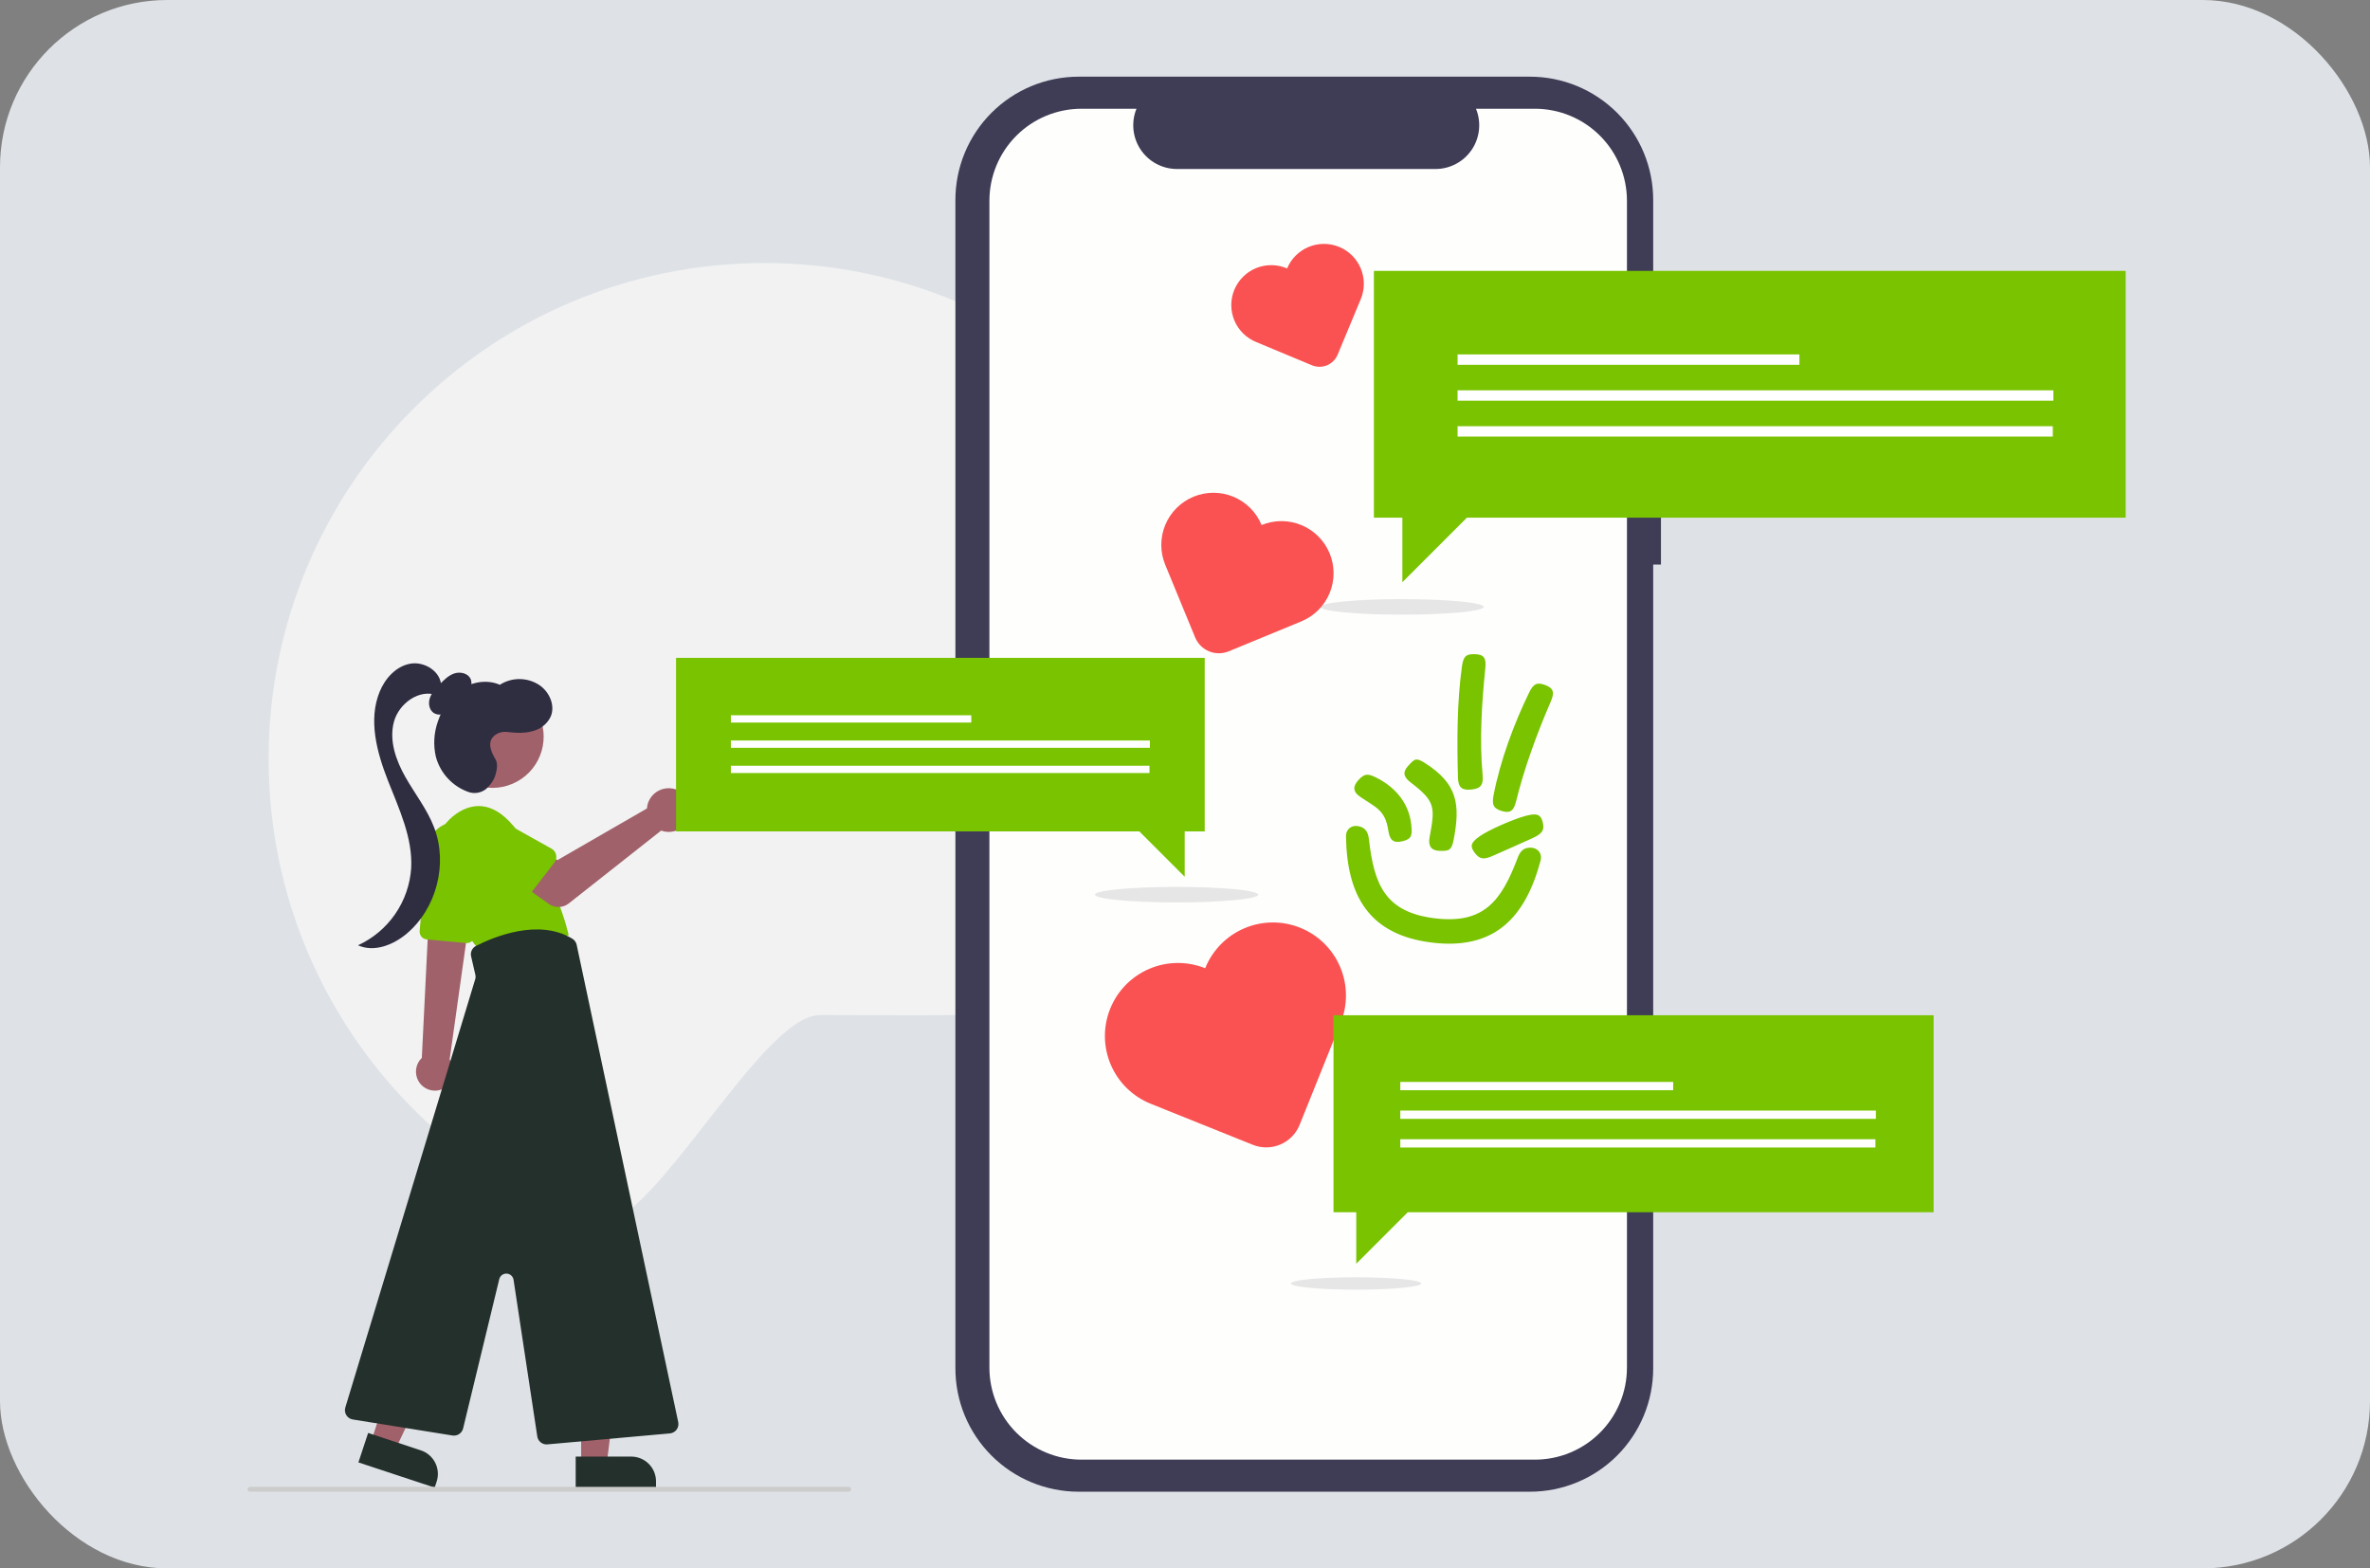 <svg width="680" height="450" viewBox="0 0 680 450" fill="none" xmlns="http://www.w3.org/2000/svg">
<rect x="0" y="0" width="680" height="450" fill="#808080" stroke="none"/>
<g id="Frame 36">
<rect id="Rectangle 1054" width="680" height="450" rx="48" fill="#DEE2E6"/>
<g id="Frame 11">
<path id="Vector" d="M361.583 217.738C361.583 296.304 313.773 291.235 235.207 291.235C217.743 291.235 185.142 356.842 169.689 351.086H169.684C169.115 350.877 168.551 350.659 167.986 350.436C167.825 350.379 167.664 350.318 167.508 350.251C166.621 349.91 165.739 349.554 164.862 349.189C163.055 348.44 161.267 347.653 159.503 346.837C158.588 346.41 157.678 345.979 156.777 345.533C148.412 341.432 140.508 336.529 133.163 330.929C129.464 328.112 125.903 325.11 122.503 321.952C119.687 319.335 116.979 316.608 114.39 313.773C113.575 312.886 112.778 311.99 111.991 311.084C111.669 310.719 111.356 310.354 111.047 309.989C108.814 307.376 106.68 304.678 104.641 301.904C103.982 301.008 103.333 300.102 102.692 299.187C98.344 292.976 94.48 286.394 91.151 279.509C82.132 260.826 77.077 239.872 77.077 217.738C77.077 139.172 140.764 75.485 219.33 75.485C297.897 75.485 361.583 139.172 361.583 217.738Z" fill="#F2F2F2"/>
<path id="Vector_2" d="M476.565 118.481H474.335V57.37C474.335 47.989 470.608 38.993 463.975 32.359C457.342 25.726 448.346 22 438.965 22H309.493C304.848 22 300.248 22.915 295.957 24.692C291.666 26.47 287.767 29.075 284.483 32.359C281.198 35.644 278.593 39.543 276.815 43.834C275.038 48.125 274.123 52.725 274.123 57.369V392.63C274.123 397.275 275.038 401.875 276.815 406.166C278.593 410.457 281.198 414.356 284.482 417.641C287.767 420.925 291.666 423.53 295.957 425.308C300.248 427.085 304.848 428 309.493 428H438.965C448.345 428 457.342 424.274 463.975 417.641C470.608 411.008 474.334 402.011 474.334 392.631V161.981H476.565L476.565 118.481Z" fill="#3F3D56"/>
<path id="Vector_3" d="M440.39 31.202H423.49C424.267 33.107 424.564 35.175 424.354 37.222C424.144 39.269 423.434 41.233 422.286 42.941C421.138 44.649 419.588 46.048 417.771 47.016C415.955 47.984 413.929 48.49 411.871 48.49H337.698C335.64 48.49 333.614 47.984 331.798 47.016C329.982 46.048 328.431 44.649 327.284 42.941C326.136 41.233 325.425 39.269 325.215 37.222C325.006 35.175 325.302 33.107 326.079 31.202H310.294C303.289 31.202 296.571 33.985 291.617 38.938C286.664 43.892 283.881 50.61 283.881 57.615V392.385C283.881 395.853 284.564 399.288 285.891 402.493C287.219 405.697 289.164 408.609 291.617 411.062C294.07 413.514 296.982 415.46 300.186 416.787C303.391 418.115 306.826 418.798 310.294 418.798H440.39C443.859 418.798 447.294 418.115 450.498 416.787C453.703 415.46 456.615 413.514 459.067 411.062C461.52 408.609 463.466 405.697 464.793 402.493C466.121 399.288 466.804 395.853 466.804 392.385V392.385V57.615C466.804 54.147 466.121 50.712 464.793 47.507C463.466 44.303 461.52 41.391 459.067 38.938C456.615 36.486 453.703 34.54 450.498 33.212C447.294 31.885 443.859 31.202 440.39 31.202V31.202Z" fill="#FEFFFD"/>
<path id="Vector_4" d="M120.083 310.208C120.81 311.461 122.005 312.373 123.405 312.744C124.805 313.115 126.295 312.915 127.547 312.188C128.8 311.461 129.712 310.266 130.083 308.866C130.455 307.466 130.255 305.976 129.527 304.724C129.375 304.468 129.203 304.224 129.013 303.994L133.607 271.253L133.744 270.272L134.677 263.591L134.815 262.628L134.306 262.652L125.406 263.059L123.02 263.167L122.721 269.261L121.028 303.527C120.144 304.373 119.57 305.492 119.398 306.704C119.227 307.916 119.468 309.15 120.083 310.208V310.208Z" fill="#A0616A"/>
<path id="Vector_5" d="M133.719 270.57L122.418 269.534C121.832 269.478 121.291 269.193 120.914 268.741C120.538 268.288 120.355 267.705 120.406 267.119L122.502 243.618C122.604 242.476 122.933 241.367 123.471 240.355C124.009 239.343 124.744 238.45 125.634 237.727C126.523 237.004 127.549 236.468 128.649 236.148C129.75 235.829 130.903 235.734 132.041 235.868C133.179 236.002 134.279 236.364 135.275 236.93C136.271 237.497 137.143 238.258 137.84 239.168C138.537 240.078 139.044 241.118 139.331 242.227C139.619 243.337 139.681 244.492 139.514 245.626L136.125 268.677C136.048 269.205 135.783 269.688 135.379 270.037C134.975 270.386 134.459 270.579 133.925 270.58C133.857 270.58 133.788 270.577 133.719 270.57Z" fill="#79C300"/>
<path id="Vector_6" d="M125.153 251.583C124.01 248.345 123.957 244.823 125.002 241.552C126.047 238.282 128.133 235.442 130.942 233.468C135.204 230.552 141.035 229.505 147.315 236.981C159.876 251.934 163.165 268.382 163.165 268.382L137.447 272.569C137.447 272.569 128.699 261.878 125.153 251.583Z" fill="#79C300"/>
<path id="Vector_7" d="M402.292 176.365C415.232 176.365 425.722 175.366 425.722 174.134C425.722 172.901 415.232 171.902 402.292 171.902C389.351 171.902 378.861 172.901 378.861 174.134C378.861 175.366 389.351 176.365 402.292 176.365Z" fill="#E6E6E6"/>
<path id="Vector_8" d="M166.748 420.015H174.081L177.569 391.731L166.747 391.732L166.748 420.015Z" fill="#A0616A"/>
<path id="Vector_9" d="M188.224 426.823L165.178 426.824L165.177 417.92L181.112 417.919C182.046 417.919 182.971 418.103 183.833 418.461C184.696 418.818 185.48 419.342 186.14 420.002C186.801 420.662 187.325 421.446 187.682 422.309C188.039 423.172 188.223 424.096 188.223 425.03L188.224 426.823V426.823Z" fill="#24302C"/>
<path id="Vector_10" d="M106.465 413.62L113.427 415.921L125.616 390.162L115.341 386.766L106.465 413.62Z" fill="#A0616A"/>
<path id="Vector_11" d="M124.715 426.824L102.833 419.592L105.628 411.138L120.757 416.138C121.644 416.431 122.464 416.896 123.171 417.506C123.878 418.116 124.458 418.86 124.878 419.694C125.298 420.528 125.549 421.437 125.618 422.368C125.686 423.3 125.571 424.235 125.277 425.122L124.715 426.824Z" fill="#24302C"/>
<path id="Vector_12" d="M148.343 224.252C155.462 220.36 158.078 211.434 154.186 204.315C150.295 197.196 141.369 194.58 134.25 198.471C127.131 202.363 124.515 211.289 128.406 218.408C132.298 225.527 141.224 228.143 148.343 224.252Z" fill="#A0616A"/>
<path id="Vector_13" d="M154.159 412.141L147.349 367.196C147.276 366.717 147.039 366.277 146.679 365.953C146.318 365.628 145.855 365.44 145.371 365.418C144.886 365.397 144.409 365.545 144.021 365.837C143.633 366.128 143.359 366.545 143.245 367.017L132.875 409.849C132.711 410.505 132.309 411.077 131.746 411.451C131.183 411.826 130.5 411.977 129.832 411.874L101.227 407.276C100.848 407.215 100.486 407.074 100.166 406.862C99.846 406.649 99.575 406.371 99.371 406.045C99.168 405.719 99.036 405.354 98.986 404.973C98.935 404.592 98.967 404.205 99.078 403.837L136.377 280.868C136.483 280.518 136.496 280.146 136.414 279.79L135.172 274.409C135.035 273.826 135.098 273.213 135.35 272.67C135.603 272.126 136.03 271.683 136.563 271.41C141.642 268.819 154.504 263.431 164.215 269.333C164.53 269.525 164.803 269.779 165.016 270.08C165.23 270.381 165.381 270.722 165.458 271.083L194.596 408.03C194.675 408.403 194.675 408.788 194.594 409.16C194.514 409.532 194.355 409.883 194.129 410.189C193.903 410.495 193.614 410.75 193.282 410.937C192.951 411.123 192.583 411.237 192.204 411.271L157.06 414.419C156.979 414.426 156.899 414.429 156.819 414.429C156.176 414.428 155.554 414.197 155.066 413.777C154.578 413.357 154.256 412.777 154.159 412.141Z" fill="#24302C"/>
<path id="Vector_14" d="M131.555 200.982C132.663 200.316 133.645 199.462 134.459 198.459C134.861 197.951 135.125 197.35 135.226 196.711C135.328 196.072 135.264 195.418 135.039 194.812C134.297 193.174 132.091 192.656 130.383 193.214C128.674 193.772 127.353 195.111 126.105 196.404C125.004 197.543 123.873 198.732 123.351 200.227C122.829 201.722 123.097 203.617 124.395 204.524C125.669 205.414 127.5 205.05 128.725 204.094C129.951 203.138 130.709 201.719 131.432 200.344L131.555 200.982Z" fill="#2F2E41"/>
<path id="Vector_15" d="M126.581 196.797C126.5 192.658 121.781 189.69 117.707 190.423C113.632 191.157 110.5 194.631 108.933 198.462C105.62 206.558 108.107 215.795 111.298 223.939C114.49 232.084 118.44 240.351 117.974 249.086C117.66 253.807 116.075 258.356 113.389 262.252C110.703 266.148 107.015 269.246 102.714 271.219C107.312 273.303 112.809 271.15 116.673 267.9C125.254 260.684 128.567 247.836 124.544 237.37C122.56 232.208 119.064 227.791 116.334 222.982C113.605 218.172 111.602 212.504 113.011 207.156C114.42 201.808 120.418 197.477 125.546 199.549L126.581 196.797Z" fill="#2F2E41"/>
<path id="Vector_16" d="M142.179 217.88C140.898 215.716 139.605 212.875 141.946 210.984C142.455 210.591 143.038 210.304 143.659 210.14C144.281 209.975 144.929 209.937 145.565 210.027C148.204 210.345 151.078 210.476 153.632 209.517C154.59 209.187 155.472 208.669 156.226 207.991C156.98 207.314 157.589 206.493 158.019 205.575C159.338 202.451 157.687 198.654 154.93 196.679C153.243 195.514 151.251 194.874 149.201 194.838C147.152 194.801 145.138 195.371 143.412 196.475C139.841 194.898 135.509 195.599 132.265 197.77C129.021 199.941 126.801 203.418 125.595 207.131C124.485 210.326 124.293 213.769 125.043 217.068C125.647 219.363 126.795 221.479 128.389 223.236C129.984 224.993 131.979 226.34 134.205 227.163C135.072 227.505 136.013 227.613 136.935 227.476C137.857 227.339 138.727 226.963 139.457 226.384C139.457 226.384 141.482 224.617 142.116 222.488C142.602 220.853 142.863 219.037 142.179 217.88Z" fill="#2F2E41"/>
<path id="Vector_17" d="M185.757 230.988C185.684 231.311 185.636 231.639 185.614 231.969L159.92 246.792L153.675 243.196L147.018 251.912L157.455 259.351C158.298 259.952 159.313 260.264 160.349 260.238C161.384 260.213 162.383 259.853 163.196 259.211L189.69 238.31C190.886 238.753 192.188 238.821 193.423 238.505C194.658 238.19 195.768 237.506 196.605 236.544C197.442 235.582 197.967 234.388 198.109 233.121C198.251 231.854 198.004 230.574 197.4 229.451C196.797 228.328 195.866 227.415 194.731 226.834C193.596 226.253 192.312 226.031 191.048 226.198C189.784 226.364 188.6 226.912 187.655 227.768C186.71 228.624 186.048 229.747 185.757 230.988V230.988Z" fill="#A0616A"/>
<path id="Vector_18" d="M159.061 247.494L150.757 258.256C150.521 258.562 150.221 258.814 149.879 258.994C149.537 259.174 149.16 259.278 148.773 259.299C148.387 259.321 148.001 259.258 147.641 259.117C147.281 258.975 146.956 258.758 146.688 258.479L137.287 248.717C135.727 247.5 134.713 245.713 134.468 243.749C134.224 241.785 134.768 239.804 135.981 238.241C137.195 236.678 138.979 235.659 140.942 235.409C142.905 235.16 144.887 235.698 146.454 236.908L158.244 243.501C158.582 243.69 158.875 243.949 159.103 244.261C159.331 244.574 159.49 244.931 159.567 245.31C159.645 245.689 159.639 246.08 159.552 246.457C159.465 246.834 159.297 247.188 159.061 247.494V247.494Z" fill="#79C300"/>
<path id="Vector_19" d="M243.531 428H71.698C71.513 428 71.335 427.926 71.204 427.795C71.073 427.664 70.999 427.487 70.999 427.302C70.999 427.116 71.073 426.939 71.204 426.808C71.335 426.677 71.513 426.603 71.698 426.603H243.531C243.717 426.603 243.894 426.677 244.025 426.808C244.156 426.939 244.23 427.116 244.23 427.302C244.23 427.487 244.156 427.664 244.025 427.795C243.894 427.926 243.717 428 243.531 428H243.531Z" fill="#CCCCCC"/>
<path class="mao-sem-burocracia-1" id="mao-digital" d="M386.193 239.951C386.162 237.844 387.89 236.61 389.856 237.063C391.821 237.516 392.54 238.741 392.782 240.865C394.261 253.812 397.415 261.71 411.622 263.469C425.83 265.229 430.815 258.378 435.429 246.17C436.186 244.167 437.177 243.168 439.197 243.207C441.217 243.247 442.573 244.866 442.028 246.903C437.63 263.378 428.708 272.669 410.749 270.434C392.79 268.199 386.439 256.996 386.193 239.951ZM442.627 235.839C441.978 233.345 440.537 233.348 437.524 234.151C434.305 235.011 427.08 238.107 424.407 240.041C421.91 241.852 421.732 242.84 423.172 244.754C424.612 246.669 425.887 246.648 428.48 245.479C431.255 244.228 436.923 241.787 439.695 240.488C442.286 239.279 443.283 238.335 442.627 235.839ZM389.901 223.662C388.179 225.468 388.006 227.074 390.281 228.626C394.74 231.674 397.447 232.387 398.32 238.231C398.767 241.211 399.874 241.991 402.506 241.34C405.138 240.688 405.236 239.582 404.906 236.537C404.269 230.568 400.482 226.02 395.238 223.293C392.564 221.902 391.621 221.857 389.9 223.662M404.118 219.64C402.405 221.477 402.622 222.876 404.7 224.461C411.884 229.943 411.787 231.55 410.176 240.243C409.709 242.758 410.668 244.097 413.183 244.134C415.698 244.172 416.481 244 417.064 241.008C419.077 230.657 418.117 224.856 408.874 218.942C406.2 217.227 405.832 217.804 404.118 219.644M430.996 232.725C433.428 233.415 434.358 232.529 435.027 229.797C437.342 220.357 441.086 210.193 444.965 201.248C446.087 198.66 445.729 197.44 443.372 196.558C441.016 195.677 439.99 196.136 438.719 198.752C434.324 207.771 430.457 218.261 428.537 228.133C427.982 230.989 428.565 232.032 430.997 232.724M422.268 226.521C424.865 226.228 425.658 225.202 425.39 222.321C424.46 212.335 425.162 201.532 426.176 191.665C426.469 188.821 425.784 187.782 423.241 187.693C420.698 187.604 419.881 188.225 419.465 191.184C418.022 201.439 418.037 212.745 418.316 223.145C418.397 226.147 419.669 226.811 422.268 226.518" fill="#79C300"/>
<path class="coracao_digital-1" id="coracao_digital-1" d="M373.044 266.182C367.889 264.11 362.121 264.17 357.01 266.349C351.898 268.529 347.862 272.65 345.789 277.805C343.236 276.779 340.505 276.265 337.754 276.294C335.002 276.323 332.283 276.893 329.752 277.973C327.221 279.052 324.927 280.62 323.001 282.586C321.076 284.552 319.557 286.878 318.53 289.431C316.457 294.588 316.518 300.356 318.698 305.468C320.878 310.58 325 314.617 330.156 316.69L359.455 328.463C360.714 328.969 362.059 329.222 363.416 329.208C364.772 329.193 366.112 328.912 367.359 328.38C368.607 327.848 369.737 327.075 370.686 326.106C371.635 325.137 372.384 323.99 372.889 322.731L384.67 293.435C385.697 290.882 386.211 288.151 386.182 285.4C386.153 282.648 385.583 279.929 384.503 277.398C383.424 274.867 381.856 272.573 379.89 270.647C377.924 268.722 375.598 267.203 373.044 266.177" fill="#FA5252"/>
<path class="coracao_digital-2" id="coracao_digital-2" d="M381.503 158.777C379.993 155.11 377.088 152.192 373.426 150.667C369.765 149.141 365.648 149.132 361.98 150.642C360.47 146.975 357.564 144.057 353.902 142.532C352.089 141.777 350.145 141.386 348.181 141.383C346.217 141.379 344.271 141.762 342.455 142.51C340.639 143.258 338.988 144.356 337.597 145.743C336.205 147.129 335.1 148.775 334.345 150.588C332.82 154.25 332.812 158.368 334.323 162.035L342.904 182.875C343.65 184.682 345.083 186.12 346.888 186.872C348.693 187.623 350.723 187.628 352.531 186.884L373.371 178.289C375.187 177.541 376.838 176.443 378.229 175.057C379.621 173.671 380.725 172.025 381.481 170.212C382.236 168.399 382.626 166.455 382.63 164.491C382.634 162.527 382.251 160.582 381.503 158.766" fill="#FA5252"/>
<path class="coracao_digital-3" id="coracao_digital-3" d="M384.263 70.858C382.875 70.279 381.387 69.979 379.883 69.976C378.379 69.973 376.89 70.266 375.499 70.838C374.109 71.411 372.845 72.252 371.78 73.314C370.714 74.375 369.869 75.636 369.291 77.024C367.898 76.42 366.399 76.098 364.881 76.078C363.363 76.058 361.856 76.34 360.448 76.907C359.04 77.475 357.759 78.317 356.679 79.384C355.6 80.452 354.743 81.723 354.159 83.124C353.575 84.526 353.276 86.029 353.279 87.548C353.281 89.066 353.586 90.568 354.174 91.968C354.763 93.367 355.624 94.636 356.707 95.699C357.791 96.763 359.075 97.601 360.485 98.163L376.417 104.804C377.102 105.089 377.836 105.236 378.577 105.236C379.319 105.237 380.054 105.092 380.739 104.808C381.425 104.525 382.047 104.11 382.572 103.586C383.097 103.061 383.513 102.439 383.798 101.754L390.433 85.825C391.011 84.437 391.31 82.948 391.314 81.445C391.317 79.941 391.024 78.452 390.451 77.061C389.878 75.671 389.037 74.407 387.976 73.341C386.915 72.276 385.654 71.43 384.266 70.852" fill="#FA5252"/>
<path id="Vector_20" d="M554.791 291.285H382.612V347.808H389.134V362.591L403.917 347.808H554.791V291.285Z" fill="#79C300"/>
<path id="Vector_21" d="M480.068 310.426H401.774V312.802H480.068V310.426Z" fill="white"/>
<path id="Vector_22" d="M538.234 318.645H401.774V321.021H538.234V318.645Z" fill="white"/>
<path id="Vector_23" d="M538.1 326.865H401.774V329.241H538.1V326.865Z" fill="white"/>
<path id="Vector_24" d="M389.073 370.032C399.402 370.032 407.776 369.235 407.776 368.251C407.776 367.267 399.402 366.47 389.073 366.47C378.744 366.47 370.37 367.267 370.37 368.251C370.37 369.235 378.744 370.032 389.073 370.032Z" fill="#E6E6E6"/>
<path id="Vector_25" d="M337.58 258.929C350.52 258.929 361.011 257.93 361.011 256.697C361.011 255.465 350.52 254.466 337.58 254.466C324.64 254.466 314.15 255.465 314.15 256.697C314.15 257.93 324.64 258.929 337.58 258.929Z" fill="#E6E6E6"/>
<path id="Vector_26" d="M193.973 188.742H345.659V238.538H339.913V251.561L326.89 238.538H193.973V188.742Z" fill="#79C300"/>
<path id="Vector_27" d="M278.682 205.222H209.706V207.315H278.682V205.222Z" fill="white"/>
<path id="Vector_28" d="M329.925 212.463H209.706V214.556H329.925V212.463Z" fill="white"/>
<path id="Vector_29" d="M329.807 219.704H209.706V221.797H329.807V219.704Z" fill="white"/>
<path id="Vector_30" d="M609.895 77.713H394.196V148.523H402.366V167.043L420.886 148.523H609.895V77.713Z" fill="#79C300"/>
<path id="Vector_31" d="M516.289 101.692H418.205V104.668H516.289V101.692Z" fill="white"/>
<path id="Vector_32" d="M589.157 111.989H418.205V114.965H589.157V111.989Z" fill="white"/>
<path id="Vector_33" d="M588.989 122.286H418.205V125.262H588.989V122.286Z" fill="white"/>
</g>
</g>
</svg>
